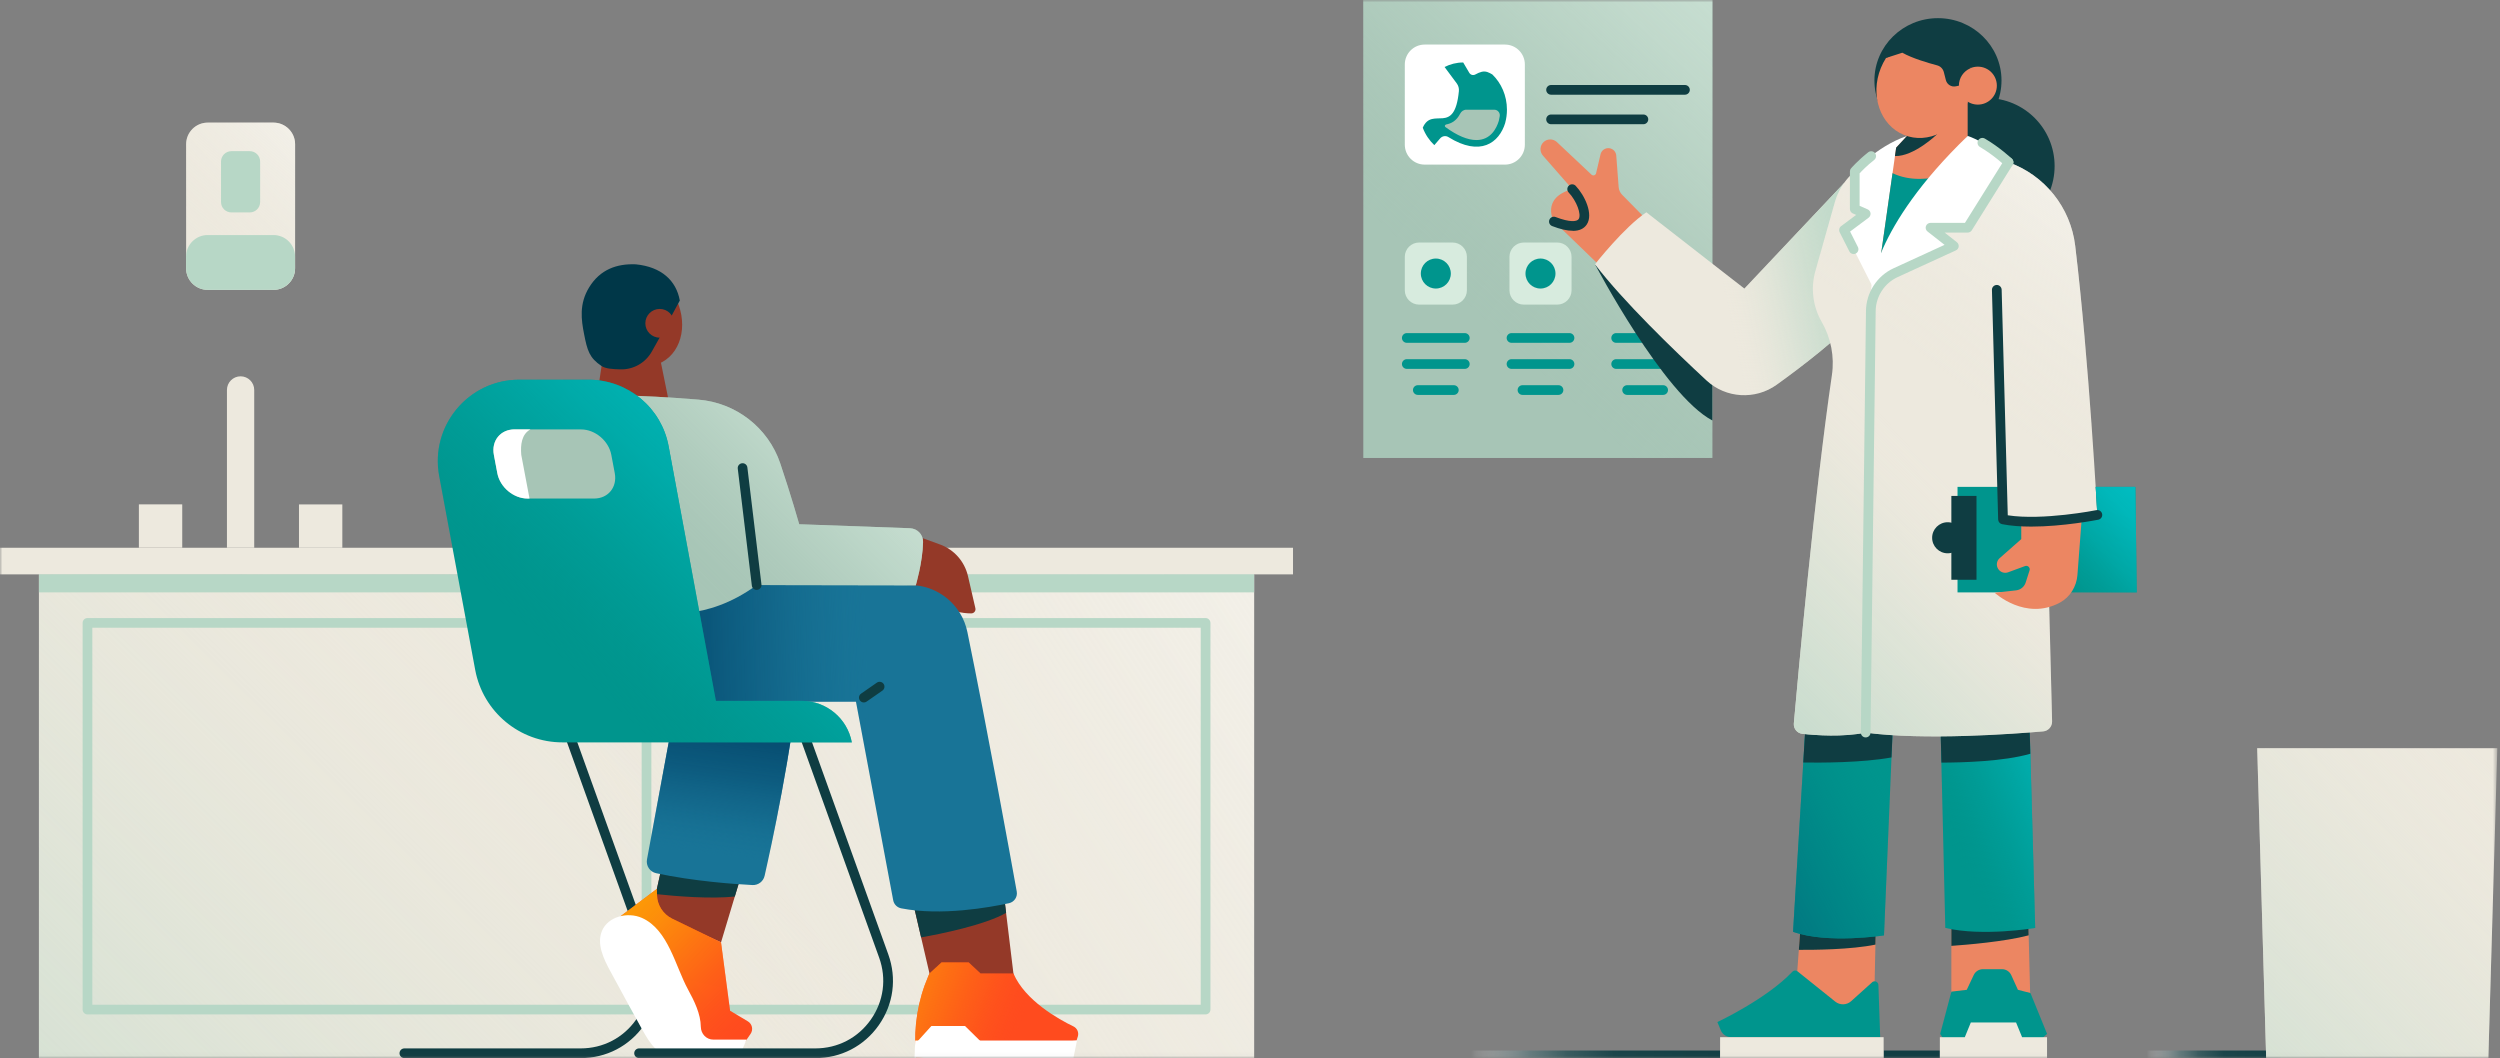 <svg width="515" height="218" viewBox="0 0 515 218" fill="none" xmlns="http://www.w3.org/2000/svg">
<rect x="0" y="0" width="515" height="218" fill="#808080" stroke="none"/>
<g clip-path="url(#clip0_34_2035)">
<mask id="mask0_34_2035" style="mask-type:luminance" maskUnits="userSpaceOnUse" x="0" y="0" width="515" height="218">
<path d="M514.45 0H0V217.97H514.45V0Z" fill="white"/>
</mask>
<g mask="url(#mask0_34_2035)">
<path d="M352.75 0H280.84V94.34H352.75V0Z" fill="#A7C5B6"/>
<path d="M352.75 0H280.84V94.34H352.75V0Z" fill="url(#paint0_linear_34_2035)"/>
<path d="M310.02 9.18H293.49C291.226 9.18 289.39 11.016 289.39 13.28V29.81C289.39 32.075 291.226 33.91 293.49 33.91H310.02C312.284 33.91 314.12 32.075 314.12 29.81V13.28C314.12 11.016 312.284 9.18 310.02 9.18Z" fill="white"/>
<path d="M310.43 22.6C310.43 23.53 310.31 24.42 310.08 25.27V25.28C310.08 25.28 310.08 25.29 310.08 25.3C308.82 29.46 304.92 32.33 298.37 28.24C297.81 27.89 297.1 28.01 296.66 28.52L295.47 29.9C294.44 28.93 293.61 27.7 293.09 26.31C295.05 21.75 299.61 28.17 300.53 18.78C300.59 18.21 300.43 17.63 300.09 17.18L297.58 13.8C298.74 13.21 300.05 12.87 301.42 12.87L302.66 14.98C302.92 15.43 303.46 15.59 303.9 15.35C304.88 14.82 305.61 14.57 306.4 14.84C306.76 14.97 307.1 15.14 307.41 15.33C309.26 17.11 310.43 19.7 310.43 22.59V22.6Z" fill="#00958D"/>
<path d="M297.87 25.65C299.01 25.44 300.04 24.88 300.79 23.42C301.04 22.92 301.53 22.59 302.09 22.6H307.82C308.52 22.6 309.05 23.23 308.95 23.92C308.91 24.22 308.85 24.52 308.77 24.82L308.74 24.94C308.29 26.41 307.1 28.85 304.14 28.85C302.33 28.85 300.18 27.95 297.75 26.17C297.55 26.02 297.63 25.71 297.87 25.67V25.65Z" fill="#A7C5B6"/>
<path d="M347.1 19.51H319.52C318.97 19.51 318.52 19.06 318.52 18.51C318.52 17.96 318.97 17.51 319.52 17.51H347.1C347.65 17.51 348.1 17.96 348.1 18.51C348.1 19.06 347.65 19.51 347.1 19.51Z" fill="#0F3D42"/>
<path d="M338.54 25.59H319.52C318.97 25.59 318.52 25.14 318.52 24.59C318.52 24.04 318.97 23.59 319.52 23.59H338.54C339.09 23.59 339.54 24.04 339.54 24.59C339.54 25.14 339.09 25.59 338.54 25.59Z" fill="#0F3D42"/>
<path d="M299.23 49.96H292.34C290.711 49.96 289.39 51.281 289.39 52.91V59.8C289.39 61.429 290.711 62.75 292.34 62.75H299.23C300.859 62.75 302.18 61.429 302.18 59.8V52.91C302.18 51.281 300.859 49.96 299.23 49.96Z" fill="#D7EBDE"/>
<path d="M295.78 59.44C297.486 59.44 298.87 58.056 298.87 56.35C298.87 54.643 297.486 53.26 295.78 53.26C294.073 53.26 292.69 54.643 292.69 56.35C292.69 58.056 294.073 59.44 295.78 59.44Z" fill="#00958D"/>
<path d="M320.79 49.96H313.9C312.271 49.96 310.95 51.281 310.95 52.91V59.8C310.95 61.429 312.271 62.75 313.9 62.75H320.79C322.419 62.75 323.74 61.429 323.74 59.8V52.91C323.74 51.281 322.419 49.96 320.79 49.96Z" fill="#D7EBDE"/>
<path d="M301.75 70.62H289.8C289.25 70.62 288.8 70.17 288.8 69.62C288.8 69.07 289.25 68.62 289.8 68.62H301.75C302.3 68.62 302.75 69.07 302.75 69.62C302.75 70.17 302.3 70.62 301.75 70.62Z" fill="#00958D"/>
<path d="M301.75 75.99H289.8C289.25 75.99 288.8 75.54 288.8 74.99C288.8 74.44 289.25 73.99 289.8 73.99H301.75C302.3 73.99 302.75 74.44 302.75 74.99C302.75 75.54 302.3 75.99 301.75 75.99Z" fill="#00958D"/>
<path d="M299.49 81.35H292.07C291.52 81.35 291.07 80.9 291.07 80.35C291.07 79.8 291.52 79.35 292.07 79.35H299.49C300.04 79.35 300.49 79.8 300.49 80.35C300.49 80.9 300.04 81.35 299.49 81.35Z" fill="#00958D"/>
<path d="M342.35 49.96H335.46C333.831 49.96 332.51 51.281 332.51 52.91V59.8C332.51 61.429 333.831 62.75 335.46 62.75H342.35C343.979 62.75 345.3 61.429 345.3 59.8V52.91C345.3 51.281 343.979 49.96 342.35 49.96Z" fill="#D7EBDE"/>
<path d="M323.32 70.62H311.37C310.82 70.62 310.37 70.17 310.37 69.62C310.37 69.07 310.82 68.62 311.37 68.62H323.32C323.87 68.62 324.32 69.07 324.32 69.62C324.32 70.17 323.87 70.62 323.32 70.62Z" fill="#00958D"/>
<path d="M323.32 75.99H311.37C310.82 75.99 310.37 75.54 310.37 74.99C310.37 74.44 310.82 73.99 311.37 73.99H323.32C323.87 73.99 324.32 74.44 324.32 74.99C324.32 75.54 323.87 75.99 323.32 75.99Z" fill="#00958D"/>
<path d="M321.05 81.35H313.63C313.08 81.35 312.63 80.9 312.63 80.35C312.63 79.8 313.08 79.35 313.63 79.35H321.05C321.6 79.35 322.05 79.8 322.05 80.35C322.05 80.9 321.6 81.35 321.05 81.35Z" fill="#00958D"/>
<path d="M344.88 70.62H332.93C332.38 70.62 331.93 70.17 331.93 69.62C331.93 69.07 332.38 68.62 332.93 68.62H344.88C345.43 68.62 345.88 69.07 345.88 69.62C345.88 70.17 345.43 70.62 344.88 70.62Z" fill="#00958D"/>
<path d="M344.88 75.99H332.93C332.38 75.99 331.93 75.54 331.93 74.99C331.93 74.44 332.38 73.99 332.93 73.99H344.88C345.43 73.99 345.88 74.44 345.88 74.99C345.88 75.54 345.43 75.99 344.88 75.99Z" fill="#00958D"/>
<path d="M342.61 81.35H335.19C334.64 81.35 334.19 80.9 334.19 80.35C334.19 79.8 334.64 79.35 335.19 79.35H342.61C343.16 79.35 343.61 79.8 343.61 80.35C343.61 80.9 343.16 81.35 342.61 81.35Z" fill="#00958D"/>
<path d="M317.34 59.44C319.047 59.44 320.43 58.056 320.43 56.35C320.43 54.643 319.047 53.26 317.34 53.26C315.633 53.26 314.25 54.643 314.25 56.35C314.25 58.056 315.633 59.44 317.34 59.44Z" fill="#00958D"/>
<path d="M338.91 59.44C340.616 59.44 342 58.056 342 56.35C342 54.643 340.616 53.26 338.91 53.26C337.203 53.26 335.82 54.643 335.82 56.35C335.82 58.056 337.203 59.44 338.91 59.44Z" fill="#00958D"/>
<path d="M266.36 112.84H0V118.32H266.36V112.84Z" fill="#EDE9DE"/>
<path d="M352.75 66.15V86.62C342.71 81.34 328.57 54.44 328.57 54.44L352.75 66.15Z" fill="#0F3D42"/>
<path d="M258.35 118.31H8.02V217.96H258.35V118.31Z" fill="#EDE9DE"/>
<path d="M258.35 118.31H8.02V217.96H258.35V118.31Z" fill="url(#paint1_linear_34_2035)"/>
<path d="M258.35 118.31H8.02V217.96H258.35V118.31Z" fill="url(#paint2_linear_34_2035)"/>
<path d="M248.35 208.97H18.02C17.47 208.97 17.02 208.52 17.02 207.97V128.32C17.02 127.77 17.47 127.32 18.02 127.32H248.35C248.9 127.32 249.35 127.77 249.35 128.32V207.97C249.35 208.52 248.9 208.97 248.35 208.97ZM19.02 206.97H247.35V129.32H19.02V206.97Z" fill="#B7D7C6"/>
<path d="M258.35 118.31H8.02V122.03H258.35V118.31Z" fill="#B7D7C6"/>
<path d="M133.18 208.97C132.63 208.97 132.18 208.52 132.18 207.97V128.32C132.18 127.77 132.63 127.32 133.18 127.32C133.73 127.32 134.18 127.77 134.18 128.32V207.97C134.18 208.52 133.73 208.97 133.18 208.97Z" fill="#B7D7C6"/>
<path d="M354.34 216.41H300.47V217.96H354.34V216.41Z" fill="url(#paint3_linear_34_2035)"/>
<path d="M469.79 216.41H440.87V217.96H469.79V216.41Z" fill="url(#paint4_linear_34_2035)"/>
<path d="M401.98 188.1V206.27L410.5 212.54L418.27 207.11L417.77 187.32L401.98 188.1Z" fill="#EC8662"/>
<path d="M417.9 192.68C413.03 193.98 405 194.64 401.98 194.85V189.67L417.85 190.44L417.9 192.68Z" fill="#0F3D42"/>
<path d="M386.43 190.43L386.15 203.32L378.9 210.97L370.14 201.42L371.09 188.32L386.43 190.43Z" fill="#EC8662"/>
<path d="M386.4 191.62L386.34 194.59C381.33 195.63 373.51 195.69 370.56 195.67L370.96 190.16L386.4 191.62Z" fill="#0F3D42"/>
<path d="M399.61 216.41H388.03V217.96H399.61V216.41Z" fill="#0F3D42"/>
<path d="M339.16 45.21L334.17 40.14C333.74 39.71 333.49 39.14 333.44 38.53L332.95 32.04C332.89 31.27 332.3 30.64 331.53 30.53C330.69 30.42 329.9 30.96 329.71 31.78L328.79 35.7C328.69 36.12 328.17 36.28 327.85 35.98L320.72 29.27C319.95 28.54 318.74 28.54 317.97 29.27C317.19 30.01 317.13 31.24 317.84 32.05L323.86 38.93L320.1 45.61L329.7 54.88L339.16 45.19V45.21Z" fill="#EC8662"/>
<path d="M379.85 37.75L359.34 59.45L339.15 43.73C334.49 46.87 328.56 54.45 328.56 54.45C334.43 62.11 344.71 72.05 351.53 78.37C355.53 82.08 361.59 82.43 366.01 79.24C371.44 75.32 378.48 69.88 382.65 65.29L379.84 37.77L379.85 37.75Z" fill="#EDE9DE"/>
<path d="M379.85 37.75L359.34 59.45L339.15 43.73C334.49 46.87 328.56 54.45 328.56 54.45C334.43 62.11 344.71 72.05 351.53 78.37C355.53 82.08 361.59 82.43 366.01 79.24C371.44 75.32 378.48 69.88 382.65 65.29L379.84 37.77L379.85 37.75Z" fill="url(#paint5_linear_34_2035)"/>
<path d="M389.98 148.27L388.1 192.69C388.1 192.69 376.52 194.5 369.37 191.95L372.01 148.26H389.99L389.98 148.27Z" fill="#00958D"/>
<path d="M389.98 148.27L388.1 192.69C388.1 192.69 376.52 194.5 369.37 191.95L372.01 148.26H389.99L389.98 148.27Z" fill="url(#paint6_linear_34_2035)"/>
<path d="M389.9 150.04L389.65 156.03C383.54 157.15 374.89 157.13 371.47 157.08L371.93 149.51L389.9 150.04Z" fill="#0F3D42"/>
<path d="M417.93 143.71L419.25 191.15C419.25 191.15 408.43 192.99 400.73 191.15L399.61 143.71H417.93Z" fill="#00958D"/>
<path d="M417.93 143.71L419.25 191.15C419.25 191.15 408.43 192.99 400.73 191.15L399.61 143.71H417.93Z" fill="url(#paint7_linear_34_2035)"/>
<path d="M418.25 155.27C412.77 156.87 404.17 157.09 399.93 157.1L399.67 146.29H418L418.25 155.27Z" fill="#0F3D42"/>
<path d="M409.24 48.22C416.977 48.22 423.25 41.948 423.25 34.21C423.25 26.473 416.977 20.2 409.24 20.2C401.502 20.2 395.23 26.473 395.23 34.21C395.23 41.948 401.502 48.22 409.24 48.22Z" fill="#0F3D42"/>
<path d="M399.22 29.42C406.449 29.42 412.31 23.672 412.31 16.58C412.31 9.489 406.449 3.74 399.22 3.74C391.99 3.74 386.13 9.489 386.13 16.58C386.13 23.672 391.99 29.42 399.22 29.42Z" fill="#0F3D42"/>
<path d="M119.62 217.97H83.3C82.75 217.97 82.3 217.52 82.3 216.97C82.3 216.42 82.75 215.97 83.3 215.97H119.62C124.23 215.97 128.39 213.81 131.04 210.04C133.69 206.27 134.32 201.62 132.76 197.29L115.87 150.32C115.68 149.8 115.95 149.23 116.47 149.04C116.99 148.85 117.56 149.12 117.75 149.64L134.64 196.61C136.42 201.57 135.71 206.88 132.68 211.19C129.65 215.5 124.89 217.97 119.62 217.97Z" fill="#0F3D42"/>
<path d="M188.97 110.46L193.64 112.16C196.54 113.21 198.7 115.66 199.4 118.66L200.93 125.3C201.06 125.84 200.64 126.36 200.08 126.36C198.02 126.36 195.99 125.82 194.2 124.8L186.77 120.57L188.96 110.45L188.97 110.46Z" fill="#943928"/>
<path d="M187.54 183.63L192.1 203.22L200.08 206.7L209.04 202.79L206.56 182.32L187.54 183.63Z" fill="#943928"/>
<path d="M207.26 188.04C203.1 190.48 193.76 192.41 189.75 193.1L188.01 185.6L206.83 184.51L207.26 188.04Z" fill="#0F3D42"/>
<path d="M137.53 173.14L134.28 187.75L148.53 194.13L153.79 176.62L137.53 173.14Z" fill="#943928"/>
<path d="M152.75 180.12L151.37 184.69C146.36 185.2 139.51 184.66 135.08 184.18L136.6 177.37L152.75 180.12Z" fill="#0F3D42"/>
<path d="M127.84 188.74L135.31 183.12L135.34 184.34C135.38 186.44 136.6 188.33 138.48 189.25L148.53 194.13L150.4 208.22L154.06 210.4C154.95 210.93 155.21 212.1 154.63 212.96L151.25 217.91L141.78 216.04L127.85 188.75L127.84 188.74Z" fill="#FF4B1E"/>
<path d="M127.84 188.74L135.31 183.12L135.34 184.34C135.38 186.44 136.6 188.33 138.48 189.25L148.53 194.13L150.4 208.22L154.06 210.4C154.95 210.93 155.21 212.1 154.63 212.96L151.25 217.91L141.78 216.04L127.85 188.75L127.84 188.74Z" fill="url(#paint8_linear_34_2035)"/>
<path d="M135.78 72.86L138.15 84.53L122.59 84.22L124.67 70.5" fill="#943928"/>
<path d="M100.38 117.36H148.7C158.63 117.36 166.33 126.01 165.2 135.87C162.94 155.66 158.87 174.41 157.51 180.42C157.25 181.58 156.19 182.38 155 182.32C151.22 182.13 142.85 181.53 135.16 179.88C133.87 179.6 133.04 178.34 133.28 177.04L139.89 141.39H112.8L100.39 117.36H100.38Z" fill="#187497"/>
<path d="M100.38 117.36H148.7C158.63 117.36 166.33 126.01 165.2 135.87C162.94 155.66 158.87 174.41 157.51 180.42C157.25 181.58 156.19 182.38 155 182.32C151.22 182.13 142.85 181.53 135.16 179.88C133.87 179.6 133.04 178.34 133.28 177.04L139.89 141.39H112.8L100.39 117.36H100.38Z" fill="url(#paint9_linear_34_2035)"/>
<path d="M131.33 120.52H187.43C193.18 120.52 198.12 124.56 199.28 130.19C203.44 150.47 208.15 176.44 209.45 183.66C209.65 184.76 208.94 185.82 207.85 186.06C203.74 186.95 193.86 188.71 185.66 187.12C184.82 186.96 184.16 186.3 184 185.46L176.33 144.56H134.71L131.33 120.53V120.52Z" fill="#187497"/>
<path d="M131.33 120.52H149.77H187.44C193.19 120.52 198.13 124.56 199.29 130.19C203.45 150.47 208.16 176.44 209.46 183.66C209.66 184.76 208.95 185.82 207.86 186.06C203.75 186.95 193.87 188.71 185.67 187.12C184.83 186.96 184.17 186.3 184.01 185.46L176.34 144.56H134.72L131.34 120.53L131.33 120.52Z" fill="url(#paint10_linear_34_2035)"/>
<path d="M126.73 81.45C131.65 81.45 138.18 81.87 143.83 82.32C151.58 82.94 158.24 88.09 160.73 95.45C162.94 102 164.64 107.99 164.64 107.99L187.47 108.82C188.99 108.88 190.19 110.14 190.15 111.66C190.07 115.83 188.65 120.58 188.65 120.58L155.87 120.52C145.25 128.32 135.91 126.06 135.91 126.06L126.74 81.45H126.73Z" fill="#A7C5B6"/>
<path d="M126.73 81.45C131.65 81.45 138.18 81.87 143.83 82.32C151.58 82.94 158.24 88.09 160.73 95.45C162.94 102 164.64 107.99 164.64 107.99L187.47 108.82C188.99 108.88 190.19 110.14 190.15 111.66C190.07 115.83 188.65 120.58 188.65 120.58L155.87 120.52C145.25 128.32 135.91 126.06 135.91 126.06L126.74 81.45H126.73Z" fill="url(#paint11_linear_34_2035)"/>
<path d="M136.426 74.58C140.682 72.234 141.808 66.113 138.939 60.909C136.071 55.704 130.295 53.387 126.039 55.733C121.782 58.078 120.657 64.199 123.525 69.404C126.393 74.608 132.169 76.926 136.426 74.58Z" fill="#943928"/>
<path d="M136.54 68.39L140.04 61.91C139.31 57.83 136.3 54.98 130.97 54.45C127.06 54.29 123.62 55.51 121.36 59.2C119.26 62.63 119.75 65.91 120.32 68.82C120.98 72.19 121.4 73.72 123.92 75.4C124.78 75.97 126.23 76.05 127.79 76.09C130.47 76.17 132.97 74.75 134.28 72.41L136.54 68.38V68.39Z" fill="#003748"/>
<path d="M135.9 69.56C137.535 69.56 138.86 68.235 138.86 66.6C138.86 64.965 137.535 63.64 135.9 63.64C134.265 63.64 132.94 64.965 132.94 66.6C132.94 68.235 134.265 69.56 135.9 69.56Z" fill="#943928"/>
<path d="M153.79 214.17L152.84 216.39C152.45 217.31 151.54 217.91 150.54 217.91H139.45V217.89C138.07 218 136.54 217.48 135.12 216.12C133.96 215.01 133.14 213.59 132.35 212.19C131.33 210.37 130.32 208.53 129.33 206.7C128.12 204.47 126.91 202.25 125.7 200.02C124.32 197.47 122.9 194.48 123.99 191.8C125.21 188.8 129.31 187.78 132.26 189.1C137.68 191.53 139.13 199.08 141.72 203.81C143.04 206.23 144.34 208.87 144.37 211.52C144.39 212.97 145.5 214.16 146.95 214.16H153.79V214.17Z" fill="white"/>
<path d="M222.03 213.52L221.77 214.35L188.72 217.91L188.63 216.81C188.21 211.43 189.1 206.03 191.23 201.08L191.47 200.53L193.96 198.25H199.54L201.98 200.53H208.76C211.16 206.13 218.15 210.01 221.13 211.44C221.91 211.82 222.29 212.71 222.03 213.53V213.52Z" fill="#FF4B1E"/>
<path d="M222.03 213.52L221.77 214.35L188.72 217.91L188.63 216.81C188.21 211.43 189.1 206.03 191.23 201.08L191.47 200.53L193.96 198.25H199.54L201.98 200.53H208.76C211.16 206.13 218.15 210.01 221.13 211.44C221.91 211.82 222.29 212.71 222.03 213.53V213.52Z" fill="url(#paint12_linear_34_2035)"/>
<path d="M188.39 217.91L221.13 217.92L221.86 214.35H188.53L188.39 217.91Z" fill="white"/>
<path d="M167.97 217.97H131.65C131.1 217.97 130.65 217.52 130.65 216.97C130.65 216.42 131.1 215.97 131.65 215.97H167.97C172.58 215.97 176.74 213.81 179.39 210.04C182.04 206.27 182.67 201.62 181.11 197.29L164.22 150.32C164.03 149.8 164.3 149.23 164.82 149.04C165.34 148.85 165.91 149.12 166.1 149.64L182.99 196.61C184.77 201.57 184.06 206.88 181.03 211.19C178 215.5 173.24 217.97 167.97 217.97Z" fill="#0F3D42"/>
<path d="M188.94 214.59L191.86 211.36H198.8L202.08 214.59H188.94Z" fill="white"/>
<path d="M175.49 152.93H115.87C107.06 152.93 99.5 146.65 97.89 137.99L90.47 98.06C88.55 87.75 96.47 78.22 106.96 78.22H121.25C129.33 78.22 136.27 83.98 137.74 91.93L147.48 144.38H165.19C170.23 144.38 174.56 147.98 175.48 152.93H175.49Z" fill="#00958D"/>
<path d="M175.49 152.93H115.87C107.06 152.93 99.5 146.65 97.89 137.99L90.47 98.06C88.55 87.75 96.47 78.22 106.96 78.22H121.25C129.33 78.22 136.27 83.98 137.74 91.93L147.48 144.38H165.19C170.23 144.38 174.56 147.98 175.48 152.93H175.49Z" fill="url(#paint13_linear_34_2035)"/>
<path d="M155.87 121.52C155.37 121.52 154.94 121.15 154.88 120.64L151.98 96.54C151.91 95.99 152.31 95.49 152.85 95.43C153.4 95.36 153.9 95.76 153.96 96.3L156.86 120.4C156.93 120.95 156.53 121.45 155.99 121.51C155.95 121.51 155.91 121.51 155.87 121.51V121.52Z" fill="#0F3D42"/>
<path d="M177.95 144.71C177.63 144.71 177.32 144.56 177.13 144.28C176.81 143.83 176.93 143.2 177.38 142.89L180.63 140.63C181.08 140.31 181.71 140.43 182.02 140.88C182.34 141.33 182.22 141.96 181.77 142.27L178.52 144.53C178.35 144.65 178.15 144.71 177.95 144.71Z" fill="#0F3D42"/>
<path d="M122.38 102.7H108.67C105.77 102.7 102.98 100.35 102.44 97.46L101.73 93.7C101.18 90.8 103.09 88.46 105.99 88.46H119.7C122.6 88.46 125.39 90.81 125.93 93.7L126.64 97.46C127.19 100.36 125.28 102.7 122.38 102.7Z" fill="#A7C5B6"/>
<path d="M108.09 97.46L109.08 102.7H108.68C105.78 102.7 102.99 100.35 102.45 97.46L101.74 93.7C101.2 90.8 103.1 88.45 106 88.45H109.28C107.44 89.43 107.2 91.66 107.38 93.7L108.09 97.46Z" fill="white"/>
<path d="M391.81 29.77L384.28 33.82C381.2 35.48 378.92 38.31 377.97 41.68L373.97 55.82C372.97 59.35 373.44 63.13 375.27 66.31C377.18 69.63 377.93 73.49 377.37 77.28C373.79 101.71 370.32 140.12 369.53 149.03C369.44 150.11 370.22 151.05 371.29 151.17C374.12 151.48 379.57 151.87 384.33 150.92C396.41 152.56 414.94 151.18 420.88 150.67C421.95 150.58 422.76 149.67 422.73 148.59L421.7 107.34C421.7 107.34 428.49 107.4 432.05 106.09C432.05 106.09 430.35 74.4 427.49 50.62C426.54 42.75 421.23 36.1 413.77 33.43L403.54 29.77H391.82H391.81Z" fill="#EDE9DE"/>
<path d="M391.81 29.77L384.28 33.82C381.2 35.48 378.92 38.31 377.97 41.68L373.97 55.82C372.97 59.35 373.44 63.13 375.27 66.31C377.18 69.63 377.93 73.49 377.37 77.28C373.79 101.71 370.32 140.12 369.53 149.03C369.44 150.11 370.22 151.05 371.29 151.17C374.12 151.48 379.57 151.87 384.33 150.92C396.41 152.56 414.94 151.18 420.88 150.67C421.95 150.58 422.76 149.67 422.73 148.59L421.7 107.34C421.7 107.34 428.49 107.4 432.05 106.09C432.05 106.09 430.35 74.4 427.49 50.62C426.54 42.75 421.23 36.1 413.77 33.43L403.54 29.77H391.82H391.81Z" fill="url(#paint14_linear_34_2035)"/>
<path d="M391.81 29.77L384.28 33.82C381.2 35.48 378.92 38.31 377.97 41.68L373.97 55.82C372.97 59.35 373.44 63.13 375.27 66.31C377.18 69.63 377.93 73.49 377.37 77.28C373.79 101.71 370.32 140.12 369.53 149.03C369.44 150.11 370.22 151.05 371.29 151.17C374.12 151.48 379.57 151.87 384.33 150.92C396.41 152.56 414.94 151.18 420.88 150.67C421.95 150.58 422.76 149.67 422.73 148.59L421.7 107.34C421.7 107.34 428.49 107.4 432.05 106.09C432.05 106.09 430.35 74.4 427.49 50.62C426.54 42.75 421.23 36.1 413.77 33.43L403.54 29.77H391.82H391.81Z" fill="url(#paint15_linear_34_2035)"/>
<path d="M392.84 28C386.34 30.25 382.07 35.32 382.07 35.32V43.05L384.33 44.04L379.85 47.39L385.95 59.45L390.26 50.57L392.84 28.01V28Z" fill="white"/>
<path d="M381.85 52.33C381.48 52.33 381.13 52.13 380.96 51.78L378.97 47.84C378.75 47.41 378.87 46.88 379.26 46.59L382.37 44.27L381.68 43.97C381.32 43.81 381.08 43.45 381.08 43.05V35.32C381.08 35.08 381.16 34.86 381.32 34.68C381.37 34.62 382.65 33.12 384.85 31.37C385.28 31.03 385.91 31.1 386.25 31.53C386.59 31.96 386.52 32.59 386.09 32.94C384.57 34.14 383.52 35.23 383.08 35.71V42.4L384.74 43.13C385.07 43.27 385.29 43.58 385.33 43.93C385.37 44.28 385.22 44.63 384.93 44.85L381.12 47.7L382.73 50.89C382.98 51.38 382.78 51.98 382.29 52.23C382.15 52.3 381.99 52.34 381.84 52.34L381.85 52.33Z" fill="#B7D7C6"/>
<path d="M405.34 28L387.49 52.41L390.61 30.41L392.84 28L405.34 20.94V28Z" fill="#EC8662"/>
<path d="M399.05 27.65C399.05 27.65 394.28 32.27 390.36 32.15L390.61 30.42L392.84 28.01L395.42 26.55L399.05 27.65Z" fill="#0F3D42"/>
<path d="M400.73 36.09L387.48 52.42L389.86 35.67C393.43 37.39 397.54 36.96 400.73 36.09Z" fill="#00958D"/>
<path d="M405.34 28C409.41 29.35 413.76 33.43 413.76 33.43L405.34 46.91H397.7L402.5 50.67L385.46 59.71C385.46 59.71 385.46 47.19 405.34 28.01V28Z" fill="white"/>
<path d="M413.76 34.43C413.52 34.43 413.27 34.34 413.08 34.16C413.06 34.14 410.67 31.92 407.87 30.28C407.39 30 407.23 29.39 407.51 28.91C407.79 28.43 408.4 28.27 408.88 28.55C411.89 30.3 414.35 32.6 414.45 32.7C414.85 33.08 414.87 33.71 414.5 34.11C414.3 34.32 414.04 34.43 413.77 34.43H413.76Z" fill="#B7D7C6"/>
<path d="M384.33 151.91H384.32C383.77 151.91 383.33 151.45 383.33 150.9L384.39 64.02C384.44 60.27 386.67 56.83 390.08 55.26L400.58 50.44L397.07 47.69C396.73 47.43 396.6 46.98 396.74 46.58C396.88 46.18 397.26 45.91 397.69 45.91H404.78L412.91 32.9C413.2 32.43 413.82 32.29 414.29 32.58C414.76 32.87 414.9 33.49 414.61 33.96L406.19 47.44C406.01 47.73 405.69 47.91 405.34 47.91H400.59L403.11 49.89C403.38 50.11 403.53 50.45 403.49 50.79C403.45 51.14 403.23 51.44 402.91 51.58L390.92 57.08C388.21 58.32 386.43 61.06 386.39 64.04L385.33 150.92C385.33 151.47 384.88 151.91 384.33 151.91Z" fill="#B7D7C6"/>
<path d="M405.264 21.237C407.55 15.614 405.417 9.436 400.5 7.437C395.583 5.439 389.745 8.377 387.459 14C385.174 19.622 387.307 25.801 392.223 27.799C397.14 29.798 402.979 26.86 405.264 21.237Z" fill="#EC8662"/>
<path d="M421.69 107.34L422.06 122.04H403.25V100.3H412.39L412.62 107.01L421.69 107.34Z" fill="#00958D"/>
<path d="M439.89 100.3L440.17 122.04H422.06L421.69 107.34C421.69 107.34 428.48 107.39 432.05 106.09C432.05 106.09 431.93 103.92 431.71 100.3H439.88H439.89Z" fill="#00958D"/>
<path d="M439.89 100.3L440.17 122.04H422.06L421.69 107.34C421.69 107.34 428.48 107.39 432.05 106.09C432.05 106.09 431.93 103.92 431.71 100.3H439.88H439.89Z" fill="url(#paint16_linear_34_2035)"/>
<path d="M407.44 21.55C409.599 21.55 411.35 19.799 411.35 17.64C411.35 15.48 409.599 13.73 407.44 13.73C405.28 13.73 403.53 15.48 403.53 17.64C403.53 19.799 405.28 21.55 407.44 21.55Z" fill="#EC8662"/>
<path d="M405.86 14.08C404.49 14.68 403.53 16.05 403.53 17.65L402.91 17.78C402 17.98 401.09 17.42 400.85 16.51L400.43 14.86C400.25 14.17 399.73 13.64 399.04 13.46C397.3 13 393.92 12.02 391.88 10.86L388.49 11.95C391.2 7.69 396.18 5.68 400.47 7.42C403.28 8.57 405.18 11.08 405.86 14.08Z" fill="#0F3D42"/>
<path d="M405.86 14.08L400.71 8.64L393.33 9.59L388.49 11.95L389.45 9.63L394.32 6.41L404.73 6.06L406.32 11.07L405.86 14.08Z" fill="#0F3D42"/>
<path d="M416.38 107.48V111.06L411.94 114.97C411.29 115.54 411.16 116.5 411.64 117.22C412.08 117.89 412.93 118.17 413.68 117.89L417.16 116.61C417.72 116.4 418.27 116.93 418.09 117.5L417.29 120C417.01 120.87 416.25 121.5 415.34 121.61L410.91 122.11C410.91 122.11 417.24 127.97 424.35 124.13C426.44 123 427.77 120.82 427.95 118.45L428.85 106.62L416.39 107.48H416.38Z" fill="#EC8662"/>
<path d="M418.43 108.48C416.33 108.48 414.26 108.34 412.43 107.98C411.97 107.89 411.64 107.49 411.62 107.03L410.34 59.73C410.32 59.18 410.76 58.72 411.31 58.7C411.83 58.68 412.32 59.12 412.34 59.67L413.6 106.15C420.8 107.26 431.74 105.12 431.86 105.09C432.4 104.98 432.93 105.33 433.04 105.88C433.15 106.42 432.8 106.95 432.25 107.06C431.87 107.13 425.01 108.48 418.43 108.48Z" fill="#0F3D42"/>
<path d="M401.22 113.98C402.987 113.98 404.42 112.547 404.42 110.78C404.42 109.013 402.987 107.58 401.22 107.58C399.453 107.58 398.02 109.013 398.02 110.78C398.02 112.547 399.453 113.98 401.22 113.98Z" fill="#0F3D42"/>
<path d="M407.16 102.16H401.98V119.43H407.16V102.16Z" fill="#0F3D42"/>
<path d="M323.86 38.96C317.34 40.8 320.1 45.64 320.1 45.64C329.06 49.09 326.59 41.83 323.86 38.96Z" fill="#EC8662"/>
<path d="M323.99 47.54C322.84 47.54 321.42 47.22 319.74 46.57C319.22 46.37 318.97 45.79 319.17 45.28C319.37 44.76 319.95 44.51 320.46 44.71C323.41 45.84 324.84 45.67 325.2 45.13C325.83 44.19 324.77 41.37 323.14 39.65C322.76 39.25 322.78 38.62 323.18 38.24C323.58 37.86 324.21 37.88 324.59 38.28C326.46 40.25 328.29 44.12 326.87 46.25C326.29 47.12 325.33 47.56 324 47.56L323.99 47.54Z" fill="#0F3D42"/>
<path d="M385.65 202.36L381.34 206.24C380.42 207.07 379.03 207.11 378.06 206.33L370.28 200.09C369.96 199.84 369.51 199.87 369.23 200.17C363.92 205.8 353.78 210.54 353.78 210.54L354.48 212.24C354.83 213.09 355.66 213.65 356.59 213.65H387.32L386.95 202.91C386.93 202.24 386.14 201.91 385.64 202.35L385.65 202.36Z" fill="#00958D"/>
<path d="M388.03 213.66H354.34V217.97H388.03V213.66Z" fill="#EDE9DE"/>
<path d="M405.15 203.9L406.59 200.85C406.94 200.11 407.68 199.65 408.49 199.65H412.41C413.23 199.65 413.98 200.13 414.32 200.88L415.69 203.9L418.27 204.56L421.7 212.98L419.88 214.6H400.69L399.68 212.98L401.99 204.28L405.16 203.9H405.15Z" fill="#00958D"/>
<path d="M421.69 213.66V217.97H399.61V213.66H404.75L405.99 210.63H415.31L416.55 213.66H421.69Z" fill="#EDE9DE"/>
<path d="M49.56 77.52C51.11 77.52 52.37 78.78 52.37 80.33V112.84H46.75V80.33C46.75 78.78 48.01 77.52 49.56 77.52Z" fill="#EDE9DE"/>
<path d="M70.52 103.91H61.59V112.84H70.52V103.91Z" fill="#EDE9DE"/>
<path d="M28.61 112.83H37.54V103.9H28.61V112.83Z" fill="#EDE9DE"/>
<path d="M56.34 25.26H42.79C40.332 25.26 38.34 27.252 38.34 29.71V55.26C38.34 57.717 40.332 59.71 42.79 59.71H56.34C58.797 59.71 60.79 57.717 60.79 55.26V29.71C60.79 27.252 58.797 25.26 56.34 25.26Z" fill="#EDE9DE"/>
<path d="M56.34 25.26H42.79C40.332 25.26 38.34 27.252 38.34 29.71V55.26C38.34 57.717 40.332 59.71 42.79 59.71H56.34C58.797 59.71 60.79 57.717 60.79 55.26V29.71C60.79 27.252 58.797 25.26 56.34 25.26Z" fill="url(#paint17_linear_34_2035)"/>
<path d="M60.78 52.87V55.26C60.78 57.72 58.79 59.71 56.33 59.71H42.78C40.33 59.71 38.33 57.72 38.33 55.26V52.87C38.33 50.41 40.33 48.42 42.78 48.42H56.33C58.79 48.42 60.78 50.41 60.78 52.87Z" fill="#B7D7C6"/>
<path d="M51.45 31.14H47.67C46.488 31.14 45.53 32.098 45.53 33.28V41.62C45.53 42.802 46.488 43.76 47.67 43.76H51.45C52.632 43.76 53.59 42.802 53.59 41.62V33.28C53.59 32.098 52.632 31.14 51.45 31.14Z" fill="#B7D7C6"/>
<path d="M466.83 217.91H512.6L514.45 154.13H464.98L466.83 217.91Z" fill="#EDE9DE"/>
<path d="M466.83 217.91H512.6L514.45 154.13H464.98L466.83 217.91Z" fill="url(#paint18_linear_34_2035)"/>
</g>
</g>
<defs>
<linearGradient id="paint0_linear_34_2035" x1="399.5" y1="-41.46" x2="302.37" y2="62.63" gradientUnits="userSpaceOnUse">
<stop stop-color="#D7EBDE"/>
<stop offset="0.14" stop-color="#D6EADD" stop-opacity="0.98"/>
<stop offset="0.27" stop-color="#D3E8DB" stop-opacity="0.93"/>
<stop offset="0.4" stop-color="#CFE5D8" stop-opacity="0.85"/>
<stop offset="0.53" stop-color="#CAE0D3" stop-opacity="0.74"/>
<stop offset="0.65" stop-color="#C3DBCD" stop-opacity="0.59"/>
<stop offset="0.78" stop-color="#BAD4C6" stop-opacity="0.4"/>
<stop offset="0.9" stop-color="#B0CCBD" stop-opacity="0.19"/>
<stop offset="1" stop-color="#A7C5B6" stop-opacity="0"/>
</linearGradient>
<linearGradient id="paint1_linear_34_2035" x1="340.62" y1="34.36" x2="124.34" y2="173.84" gradientUnits="userSpaceOnUse">
<stop stop-color="white"/>
<stop offset="0.26" stop-color="#FAF9F6" stop-opacity="0.75"/>
<stop offset="0.87" stop-color="#EFECE2" stop-opacity="0.14"/>
<stop offset="1" stop-color="#EDE9DE" stop-opacity="0"/>
</linearGradient>
<linearGradient id="paint2_linear_34_2035" x1="-53.13" y1="356.09" x2="139.43" y2="161.83" gradientUnits="userSpaceOnUse">
<stop stop-color="#B7D7C6"/>
<stop offset="0.1" stop-color="#B8D7C6" stop-opacity="0.97"/>
<stop offset="0.24" stop-color="#BDD9C8" stop-opacity="0.88"/>
<stop offset="0.41" stop-color="#C4DBCC" stop-opacity="0.74"/>
<stop offset="0.59" stop-color="#CFDFD0" stop-opacity="0.55"/>
<stop offset="0.79" stop-color="#DDE3D6" stop-opacity="0.29"/>
<stop offset="1" stop-color="#EDE9DE" stop-opacity="0"/>
</linearGradient>
<linearGradient id="paint3_linear_34_2035" x1="361.2" y1="217.19" x2="303.02" y2="217.19" gradientUnits="userSpaceOnUse">
<stop stop-color="#0F3D42"/>
<stop offset="0.49" stop-color="#154247" stop-opacity="0.97"/>
<stop offset="0.66" stop-color="#2E565A" stop-opacity="0.87"/>
<stop offset="0.79" stop-color="#59797C" stop-opacity="0.69"/>
<stop offset="0.89" stop-color="#96AAAC" stop-opacity="0.43"/>
<stop offset="0.98" stop-color="#E5EAEB" stop-opacity="0.11"/>
<stop offset="1" stop-color="white" stop-opacity="0"/>
</linearGradient>
<linearGradient id="paint4_linear_34_2035" x1="473.48" y1="217.19" x2="442.25" y2="217.19" gradientUnits="userSpaceOnUse">
<stop stop-color="#0F3D42"/>
<stop offset="0.49" stop-color="#154247" stop-opacity="0.97"/>
<stop offset="0.66" stop-color="#2E565A" stop-opacity="0.87"/>
<stop offset="0.79" stop-color="#59797C" stop-opacity="0.69"/>
<stop offset="0.89" stop-color="#96AAAC" stop-opacity="0.43"/>
<stop offset="0.98" stop-color="#E5EAEB" stop-opacity="0.11"/>
<stop offset="1" stop-color="white" stop-opacity="0"/>
</linearGradient>
<linearGradient id="paint5_linear_34_2035" x1="395.86" y1="52.9" x2="355.49" y2="61.38" gradientUnits="userSpaceOnUse">
<stop stop-color="#B7D7C6"/>
<stop offset="0.18" stop-color="#B7D7C6" stop-opacity="0.99"/>
<stop offset="0.32" stop-color="#BAD8C7" stop-opacity="0.94"/>
<stop offset="0.45" stop-color="#BED9C9" stop-opacity="0.86"/>
<stop offset="0.57" stop-color="#C4DBCB" stop-opacity="0.75"/>
<stop offset="0.68" stop-color="#CBDDCF" stop-opacity="0.61"/>
<stop offset="0.79" stop-color="#D5E1D3" stop-opacity="0.44"/>
<stop offset="0.9" stop-color="#E0E4D8" stop-opacity="0.24"/>
<stop offset="1" stop-color="#EDE9DE" stop-opacity="0"/>
</linearGradient>
<linearGradient id="paint6_linear_34_2035" x1="334.38" y1="195.21" x2="392.27" y2="163.87" gradientUnits="userSpaceOnUse">
<stop stop-color="#02687A"/>
<stop offset="0.19" stop-color="#01697A" stop-opacity="0.97"/>
<stop offset="0.37" stop-color="#016D7C" stop-opacity="0.88"/>
<stop offset="0.55" stop-color="#01747F" stop-opacity="0.72"/>
<stop offset="0.72" stop-color="#007E83" stop-opacity="0.5"/>
<stop offset="0.89" stop-color="#008B88" stop-opacity="0.22"/>
<stop offset="1" stop-color="#00958D" stop-opacity="0"/>
</linearGradient>
<linearGradient id="paint7_linear_34_2035" x1="443.94" y1="152.66" x2="400.84" y2="171.1" gradientUnits="userSpaceOnUse">
<stop stop-color="#00C2C8"/>
<stop offset="0.15" stop-color="#00C1C6" stop-opacity="0.98"/>
<stop offset="0.29" stop-color="#00BEC3" stop-opacity="0.92"/>
<stop offset="0.43" stop-color="#00BABD" stop-opacity="0.83"/>
<stop offset="0.57" stop-color="#00B4B5" stop-opacity="0.69"/>
<stop offset="0.7" stop-color="#00ACAB" stop-opacity="0.52"/>
<stop offset="0.84" stop-color="#00A29F" stop-opacity="0.31"/>
<stop offset="0.97" stop-color="#009790" stop-opacity="0.06"/>
<stop offset="1" stop-color="#00958D" stop-opacity="0"/>
</linearGradient>
<linearGradient id="paint8_linear_34_2035" x1="109.03" y1="168.24" x2="152.97" y2="213.06" gradientUnits="userSpaceOnUse">
<stop stop-color="#FCB200"/>
<stop offset="0.18" stop-color="#FCB000" stop-opacity="0.99"/>
<stop offset="0.31" stop-color="#FCAC01" stop-opacity="0.95"/>
<stop offset="0.43" stop-color="#FCA603" stop-opacity="0.89"/>
<stop offset="0.54" stop-color="#FC9D06" stop-opacity="0.8"/>
<stop offset="0.64" stop-color="#FC9109" stop-opacity="0.68"/>
<stop offset="0.74" stop-color="#FD820D" stop-opacity="0.54"/>
<stop offset="0.84" stop-color="#FD7112" stop-opacity="0.37"/>
<stop offset="0.93" stop-color="#FE5D18" stop-opacity="0.18"/>
<stop offset="1" stop-color="#FF4B1E" stop-opacity="0"/>
</linearGradient>
<linearGradient id="paint9_linear_34_2035" x1="132.34" y1="130.19" x2="126.45" y2="173.25" gradientUnits="userSpaceOnUse">
<stop stop-color="#003F63"/>
<stop offset="0.23" stop-color="#004064" stop-opacity="0.97"/>
<stop offset="0.42" stop-color="#03466A" stop-opacity="0.86"/>
<stop offset="0.61" stop-color="#074F73" stop-opacity="0.68"/>
<stop offset="0.78" stop-color="#0D5C80" stop-opacity="0.44"/>
<stop offset="0.95" stop-color="#156D90" stop-opacity="0.12"/>
<stop offset="1" stop-color="#187497" stop-opacity="0"/>
</linearGradient>
<linearGradient id="paint10_linear_34_2035" x1="92.43" y1="156.26" x2="179.17" y2="153.63" gradientUnits="userSpaceOnUse">
<stop stop-color="#003F63"/>
<stop offset="0.28" stop-color="#004064" stop-opacity="0.97"/>
<stop offset="0.47" stop-color="#024569" stop-opacity="0.88"/>
<stop offset="0.63" stop-color="#064D71" stop-opacity="0.73"/>
<stop offset="0.77" stop-color="#0B587C" stop-opacity="0.51"/>
<stop offset="0.91" stop-color="#12678A" stop-opacity="0.24"/>
<stop offset="1" stop-color="#187497" stop-opacity="0"/>
</linearGradient>
<linearGradient id="paint11_linear_34_2035" x1="203.79" y1="54.91" x2="141.11" y2="117.6" gradientUnits="userSpaceOnUse">
<stop stop-color="#D7EBDE"/>
<stop offset="0.19" stop-color="#D6EADD" stop-opacity="0.99"/>
<stop offset="0.33" stop-color="#D4E9DB" stop-opacity="0.95"/>
<stop offset="0.45" stop-color="#D1E6D9" stop-opacity="0.88"/>
<stop offset="0.56" stop-color="#CCE2D5" stop-opacity="0.79"/>
<stop offset="0.66" stop-color="#C6DED0" stop-opacity="0.67"/>
<stop offset="0.76" stop-color="#BFD8CA" stop-opacity="0.52"/>
<stop offset="0.86" stop-color="#B7D1C3" stop-opacity="0.34"/>
<stop offset="0.95" stop-color="#ADCABB" stop-opacity="0.14"/>
<stop offset="1" stop-color="#A7C5B6" stop-opacity="0"/>
</linearGradient>
<linearGradient id="paint12_linear_34_2035" x1="152.13" y1="191.52" x2="209.43" y2="213.27" gradientUnits="userSpaceOnUse">
<stop stop-color="#FCB200"/>
<stop offset="0.18" stop-color="#FCB000" stop-opacity="0.99"/>
<stop offset="0.31" stop-color="#FCAC01" stop-opacity="0.95"/>
<stop offset="0.43" stop-color="#FCA603" stop-opacity="0.89"/>
<stop offset="0.54" stop-color="#FC9D06" stop-opacity="0.8"/>
<stop offset="0.64" stop-color="#FC9109" stop-opacity="0.68"/>
<stop offset="0.74" stop-color="#FD820D" stop-opacity="0.54"/>
<stop offset="0.84" stop-color="#FD7112" stop-opacity="0.37"/>
<stop offset="0.93" stop-color="#FE5D18" stop-opacity="0.18"/>
<stop offset="1" stop-color="#FF4B1E" stop-opacity="0"/>
</linearGradient>
<linearGradient id="paint13_linear_34_2035" x1="182.83" y1="66.1" x2="117.7" y2="137.25" gradientUnits="userSpaceOnUse">
<stop stop-color="#00C2C8"/>
<stop offset="0.15" stop-color="#00C1C6" stop-opacity="0.98"/>
<stop offset="0.29" stop-color="#00BEC3" stop-opacity="0.92"/>
<stop offset="0.43" stop-color="#00BABD" stop-opacity="0.83"/>
<stop offset="0.57" stop-color="#00B4B5" stop-opacity="0.69"/>
<stop offset="0.7" stop-color="#00ACAB" stop-opacity="0.52"/>
<stop offset="0.84" stop-color="#00A29F" stop-opacity="0.31"/>
<stop offset="0.97" stop-color="#009790" stop-opacity="0.06"/>
<stop offset="1" stop-color="#00958D" stop-opacity="0"/>
</linearGradient>
<linearGradient id="paint14_linear_34_2035" x1="303.27" y1="190.92" x2="398.42" y2="96.33" gradientUnits="userSpaceOnUse">
<stop stop-color="#B7D7C6"/>
<stop offset="0.22" stop-color="#B7D7C6" stop-opacity="0.99"/>
<stop offset="0.36" stop-color="#B9D7C7" stop-opacity="0.95"/>
<stop offset="0.49" stop-color="#BDD9C8" stop-opacity="0.88"/>
<stop offset="0.59" stop-color="#C2DACB" stop-opacity="0.78"/>
<stop offset="0.69" stop-color="#C9DDCE" stop-opacity="0.65"/>
<stop offset="0.79" stop-color="#D2E0D2" stop-opacity="0.5"/>
<stop offset="0.88" stop-color="#DCE3D6" stop-opacity="0.31"/>
<stop offset="0.96" stop-color="#E7E7DB" stop-opacity="0.1"/>
<stop offset="1" stop-color="#EDE9DE" stop-opacity="0"/>
</linearGradient>
<linearGradient id="paint15_linear_34_2035" x1="466.82" y1="5.94" x2="408.94" y2="83.31" gradientUnits="userSpaceOnUse">
<stop stop-color="white"/>
<stop offset="0.08" stop-color="#FEFEFD" stop-opacity="0.96"/>
<stop offset="0.23" stop-color="#FCFBFA" stop-opacity="0.86"/>
<stop offset="0.41" stop-color="#F9F8F5" stop-opacity="0.7"/>
<stop offset="0.62" stop-color="#F5F3ED" stop-opacity="0.47"/>
<stop offset="0.86" stop-color="#F0EDE4" stop-opacity="0.18"/>
<stop offset="1" stop-color="#EDE9DE" stop-opacity="0"/>
</linearGradient>
<linearGradient id="paint16_linear_34_2035" x1="455.64" y1="91.53" x2="424.01" y2="121.17" gradientUnits="userSpaceOnUse">
<stop stop-color="#00C2C8"/>
<stop offset="0.25" stop-color="#00C1C7" stop-opacity="0.99"/>
<stop offset="0.4" stop-color="#00BFC4" stop-opacity="0.95"/>
<stop offset="0.52" stop-color="#00BCC0" stop-opacity="0.88"/>
<stop offset="0.62" stop-color="#00B7BA" stop-opacity="0.77"/>
<stop offset="0.72" stop-color="#00B2B3" stop-opacity="0.64"/>
<stop offset="0.81" stop-color="#00AAA9" stop-opacity="0.48"/>
<stop offset="0.9" stop-color="#00A29E" stop-opacity="0.29"/>
<stop offset="0.97" stop-color="#009891" stop-opacity="0.08"/>
<stop offset="1" stop-color="#00958D" stop-opacity="0"/>
</linearGradient>
<linearGradient id="paint17_linear_34_2035" x1="89.39" y1="6.41" x2="41.39" y2="49.89" gradientUnits="userSpaceOnUse">
<stop stop-color="white"/>
<stop offset="0.08" stop-color="#FEFEFD" stop-opacity="0.96"/>
<stop offset="0.23" stop-color="#FCFBFA" stop-opacity="0.86"/>
<stop offset="0.41" stop-color="#F9F8F5" stop-opacity="0.7"/>
<stop offset="0.62" stop-color="#F5F3ED" stop-opacity="0.47"/>
<stop offset="0.86" stop-color="#F0EDE4" stop-opacity="0.18"/>
<stop offset="1" stop-color="#EDE9DE" stop-opacity="0"/>
</linearGradient>
<linearGradient id="paint18_linear_34_2035" x1="377.38" y1="294.25" x2="515.73" y2="159.85" gradientUnits="userSpaceOnUse">
<stop stop-color="#B7D7C6"/>
<stop offset="0.14" stop-color="#B7D7C6" stop-opacity="0.98"/>
<stop offset="0.28" stop-color="#BAD8C7" stop-opacity="0.93"/>
<stop offset="0.41" stop-color="#BFD9C9" stop-opacity="0.83"/>
<stop offset="0.55" stop-color="#C6DCCD" stop-opacity="0.71"/>
<stop offset="0.68" stop-color="#CFDFD1" stop-opacity="0.54"/>
<stop offset="0.82" stop-color="#DAE2D5" stop-opacity="0.34"/>
<stop offset="0.95" stop-color="#E7E7DB" stop-opacity="0.1"/>
<stop offset="1" stop-color="#EDE9DE" stop-opacity="0"/>
</linearGradient>
<clipPath id="clip0_34_2035">
<rect width="515" height="218" fill="white"/>
</clipPath>
</defs>
</svg>
